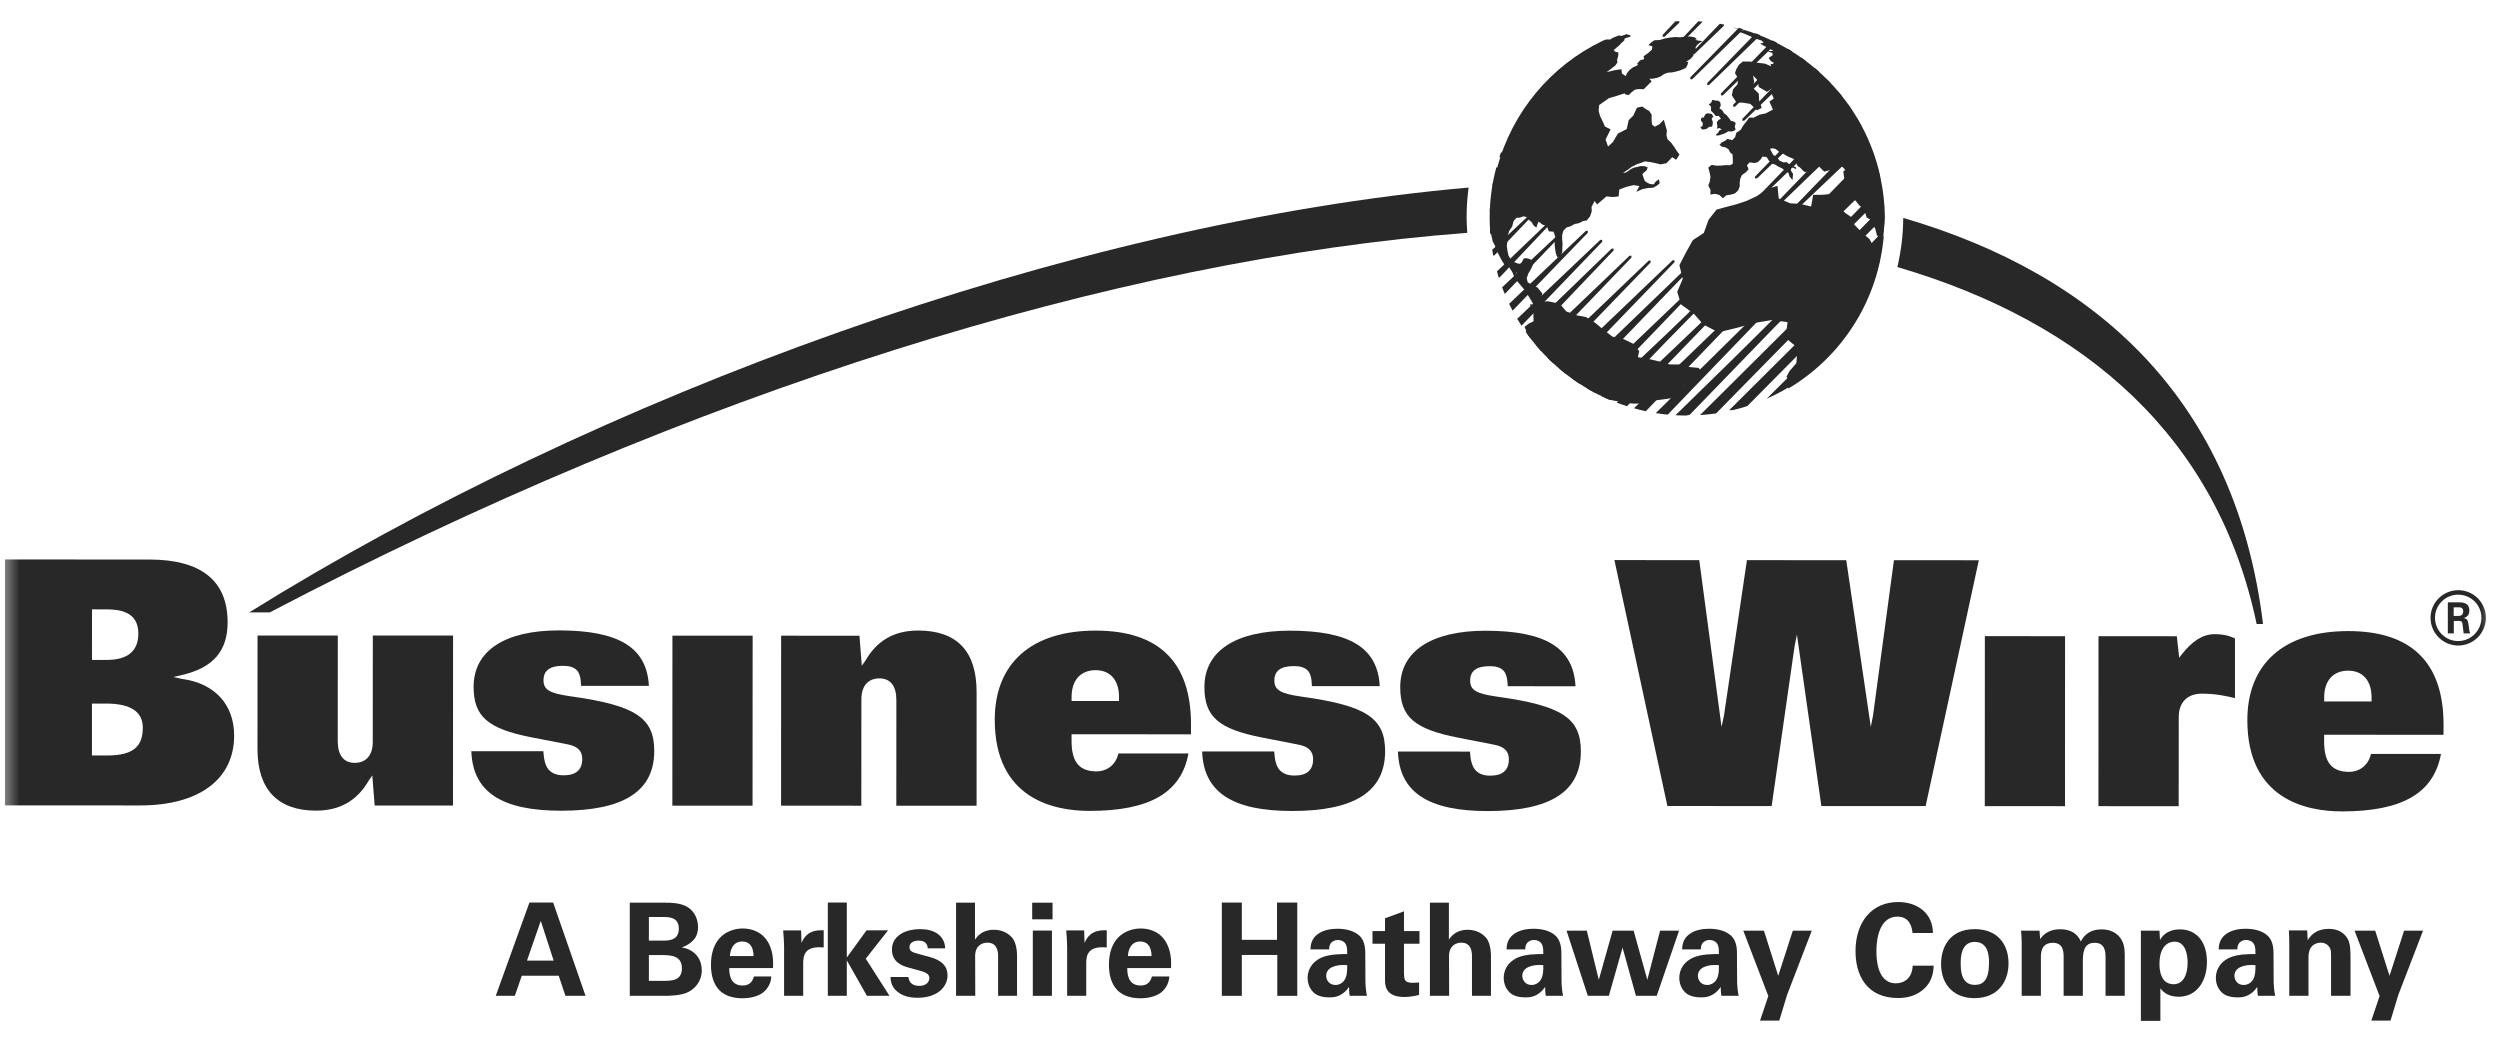 <svg xmlns="http://www.w3.org/2000/svg" width="192" height="80" viewBox="0 0 192 80" fill="none"><g clip-path="url(#clip0_804_5327)"><mask id="mask0_804_5327" style="mask-type:luminance" maskUnits="userSpaceOnUse" x="0" y="0" width="192" height="80"><path d="M191.572 0H0.365V79.621H191.572V0Z" fill="white"></path></mask><g mask="url(#mask0_804_5327)"><path d="M8.247 58.02L7.063 58.019V54.034L8.168 54.035C10.027 54.035 10.968 54.66 10.968 55.888C10.968 57.384 10.156 58.02 8.247 58.02ZM7.066 46.799L8.171 46.8C9.225 46.8 10.626 46.993 10.626 48.65C10.625 49.998 9.809 50.684 8.197 50.682H7.065L7.066 46.799ZM13.983 52.142L13.31 51.995L13.972 51.841C16.366 51.286 17.479 50.002 17.481 47.802C17.483 44.599 15.454 42.973 11.457 42.971C11.457 42.971 0.455 42.968 0.214 42.968L0.205 61.853C0.449 61.853 10.76 61.858 10.76 61.858C15.281 61.859 17.982 59.853 17.982 56.494C17.982 54.106 16.489 52.479 13.983 52.142Z" fill="#282828"></path><path d="M24.263 62.257C26.105 62.257 27.439 61.491 28.342 59.91L28.594 59.558C28.594 59.558 28.759 61.66 28.775 61.864C28.992 61.864 34.555 61.866 34.791 61.866C34.791 61.623 34.796 49.054 34.796 48.81C34.56 48.81 28.867 48.809 28.632 48.809C28.632 49.051 28.628 56.98 28.628 56.98C28.628 58.003 28.119 58.587 27.231 58.587C26.398 58.587 25.939 57.998 25.939 56.925C25.939 56.925 25.943 49.051 25.943 48.809C25.708 48.809 20.016 48.807 19.779 48.807C19.779 49.049 19.775 57.533 19.775 57.533C19.775 60.621 21.327 62.255 24.263 62.257Z" fill="#282828"></path><path d="M43.081 62.264C47.903 62.266 50.245 60.765 50.247 57.677C50.248 55.115 48.803 54.172 43.808 53.474C42.204 53.249 41.741 52.971 41.742 52.239C41.742 51.494 42.235 51.135 43.243 51.135C43.727 51.135 44.059 51.239 44.287 51.46C44.514 51.687 44.612 52.083 44.627 52.675C44.837 52.675 49.573 52.677 49.835 52.677C49.683 49.739 47.553 48.418 42.928 48.414C38.764 48.413 36.373 49.988 36.373 52.739C36.372 55.02 37.448 55.964 40.8 56.623L43.272 57.103L43.637 57.176C44.365 57.32 44.719 57.684 44.717 58.282C44.717 59.12 44.238 59.543 43.296 59.543C42.773 59.543 42.417 59.409 42.138 59.11C41.891 58.824 41.768 58.36 41.729 57.692C41.526 57.692 36.455 57.692 36.199 57.692C36.304 60.802 38.489 62.262 43.081 62.264Z" fill="#282828"></path><path d="M57.796 61.876C57.796 61.634 57.803 49.064 57.803 48.821C57.567 48.821 51.877 48.819 51.642 48.819C51.642 49.061 51.637 61.631 51.637 61.873C51.872 61.873 57.564 61.876 57.796 61.876Z" fill="#282828"></path><path d="M67.55 52.1C68.384 52.101 68.843 52.69 68.841 53.76C68.841 53.76 68.837 61.638 68.837 61.88C69.074 61.88 74.766 61.881 75.002 61.881C75.002 61.639 75.003 53.152 75.003 53.152C75.007 50.017 73.497 48.426 70.518 48.425C68.677 48.425 67.342 49.191 66.442 50.771L66.186 51.122C66.186 51.122 66.023 49.029 66.007 48.824C65.79 48.824 60.227 48.821 59.991 48.821C59.991 49.064 59.986 61.634 59.986 61.876C60.221 61.876 65.915 61.878 66.15 61.878C66.15 61.636 66.154 53.707 66.154 53.707C66.156 52.684 66.663 52.098 67.55 52.1Z" fill="#282828"></path><path d="M82.298 53.524C82.298 52.237 82.99 51.47 84.148 51.47C85.27 51.47 85.94 52.239 85.94 53.526V53.837H82.298V53.524ZM85.897 57.865C85.654 58.866 84.887 59.242 84.221 59.242C82.889 59.242 82.297 58.524 82.297 56.919V56.391C82.297 56.391 91.225 56.396 91.466 56.396C91.466 56.211 91.469 55.623 91.469 55.623C91.469 50.853 89.006 48.431 84.148 48.431C79.226 48.428 76.4 50.924 76.397 55.272C76.395 61.365 80.95 62.277 83.665 62.277C88.308 62.281 90.725 60.871 91.273 57.866C90.975 57.866 86.056 57.865 85.897 57.865Z" fill="#282828"></path><path d="M99.213 62.284C104.032 62.288 106.375 60.787 106.377 57.695C106.377 55.135 104.93 54.193 99.935 53.497C98.335 53.269 97.871 52.993 97.871 52.26C97.871 51.518 98.362 51.156 99.372 51.156C99.859 51.156 100.194 51.259 100.419 51.482C100.644 51.711 100.741 52.095 100.754 52.697C100.962 52.697 105.702 52.697 105.964 52.697C105.815 49.76 103.683 48.438 99.055 48.436C94.89 48.435 92.5 50.008 92.499 52.76C92.499 55.042 93.575 55.986 96.927 56.643L99.421 57.129L99.764 57.198C100.492 57.342 100.847 57.705 100.847 58.303C100.847 59.14 100.367 59.565 99.424 59.563C98.906 59.563 98.551 59.43 98.269 59.13C98.023 58.848 97.896 58.381 97.859 57.714C97.654 57.714 92.585 57.712 92.326 57.712C92.431 60.824 94.619 62.282 99.213 62.284Z" fill="#282828"></path><path d="M114.248 62.291C119.067 62.293 121.41 60.792 121.41 57.704C121.41 55.14 119.965 54.2 114.976 53.501C113.371 53.276 112.908 53 112.908 52.266C112.91 51.523 113.4 51.161 114.412 51.162C114.898 51.162 115.228 51.266 115.451 51.487C115.678 51.717 115.776 52.112 115.793 52.702C116.001 52.702 120.737 52.704 120.999 52.704C120.847 49.765 118.717 48.443 114.091 48.441C109.926 48.44 107.537 50.017 107.537 52.766C107.536 55.049 108.615 55.993 111.97 56.65L114.801 57.203C115.527 57.347 115.884 57.711 115.882 58.309C115.882 59.147 115.404 59.57 114.458 59.57C113.937 59.57 113.581 59.436 113.307 59.137C113.055 58.851 112.933 58.398 112.894 57.721C112.691 57.721 107.62 57.717 107.361 57.717C107.47 60.829 109.654 62.289 114.248 62.291Z" fill="#282828"></path><path d="M145.455 43.022C145.426 43.235 143.849 54.946 143.849 54.946L143.678 55.822C143.678 55.822 141.822 43.232 141.792 43.022C141.584 43.022 134.37 43.02 134.164 43.02C134.134 43.228 132.403 54.944 132.403 54.944L132.215 55.822C132.215 55.822 130.531 43.23 130.502 43.017C130.296 43.017 124.277 43.015 123.986 43.015C124.049 43.311 128.012 61.711 128.056 61.902C128.247 61.902 135.856 61.905 136.063 61.905C136.095 61.695 137.827 49.607 137.827 49.607L138.005 48.744C138.005 48.744 139.853 61.697 139.881 61.907C140.09 61.907 147.694 61.908 147.888 61.908C147.929 61.716 151.914 43.323 151.974 43.027C151.687 43.027 145.66 43.022 145.455 43.022Z" fill="#282828"></path><path d="M158.592 61.914C158.592 61.672 158.597 49.101 158.597 48.859C158.364 48.859 152.672 48.856 152.437 48.856C152.437 49.1 152.432 61.668 152.432 61.91C152.667 61.91 158.361 61.914 158.592 61.914Z" fill="#282828"></path><path d="M169.094 53.274C170.143 53.274 170.905 53.435 171.646 53.617C171.646 53.335 171.647 49.198 171.647 49.035C171.081 48.756 170.558 48.704 170.076 48.704C169.196 48.704 168.37 49.215 167.549 50.271L167.362 50.514C167.362 50.514 167.199 49.052 167.18 48.863C166.969 48.863 161.399 48.859 161.165 48.859C161.165 49.101 161.16 61.672 161.16 61.913C161.394 61.917 167.089 61.917 167.323 61.917C167.323 61.675 167.328 55.069 167.328 55.069C167.328 53.944 167.988 53.274 169.094 53.274Z" fill="#282828"></path><path d="M178.498 53.562C178.498 52.274 179.184 51.508 180.342 51.508C181.464 51.508 182.137 52.274 182.137 53.562V53.875L178.498 53.873V53.562ZM182.093 57.9C181.849 58.904 181.083 59.279 180.418 59.279C179.088 59.279 178.494 58.562 178.494 56.954V56.428C178.494 56.428 187.421 56.431 187.662 56.433C187.662 56.247 187.665 55.66 187.665 55.66C187.667 50.888 185.205 48.469 180.344 48.467C175.421 48.465 172.597 50.959 172.596 55.308C172.594 61.403 177.144 62.315 179.856 62.316C184.503 62.318 186.915 60.907 187.467 57.904C187.173 57.904 182.252 57.9 182.093 57.9Z" fill="#282828"></path><path d="M112.789 14.404C82.078 17.11 45.86 30.392 19.141 47.032H20.718C53.009 30.108 85.768 19.898 112.687 17.883C112.657 17.47 112.636 17.056 112.636 16.636C112.636 15.88 112.692 15.135 112.789 14.404Z" fill="#282828"></path><path d="M146.169 16.736C146.16 18.035 146.004 19.298 145.717 20.509C160.328 24.787 170.331 33.736 173.311 47.925L173.801 47.922C171.727 30.924 161.251 21.137 146.169 16.736Z" fill="#282828"></path><path d="M128.602 19.991L128.457 19.99L119.756 28.313C119.929 28.462 120.108 28.609 120.291 28.748L128.602 20.137V19.991ZM125.294 19.638H125.151L117.965 26.514C118.096 26.673 118.23 26.829 118.369 26.981L118.379 26.974L125.294 19.782V19.638ZM126.767 20.014L126.624 20.012L118.834 27.467L118.833 27.469C118.981 27.617 119.132 27.76 119.286 27.9L126.768 20.157L126.767 20.014ZM123.924 19.091H123.778L117.169 25.484C117.281 25.641 117.393 25.799 117.509 25.951L117.533 25.942L123.926 19.235L123.924 19.091ZM119.689 18.135L119.545 18.132L115.362 22.066C115.423 22.232 115.487 22.392 115.553 22.553L115.619 22.526L119.689 18.279V18.135ZM123.047 18.423L122.905 18.421L116.519 24.485C116.624 24.66 116.731 24.832 116.843 25.002L116.88 24.986L123.053 18.567L123.047 18.423ZM121.946 17.729L121.8 17.726L115.899 23.333C115.981 23.506 116.071 23.673 116.159 23.843L116.208 23.817L121.946 17.875V17.729ZM130.922 19.359H130.778L120.717 29.057L120.711 29.062C120.912 29.208 121.113 29.345 121.32 29.479L130.924 19.504L130.922 19.359ZM130.569 31.87L130.596 31.876C131.002 31.849 131.404 31.809 131.797 31.75C133.352 30.169 143.628 19.702 144.579 18.731C144.624 18.381 144.658 18.027 144.68 17.668C142.87 19.704 130.569 31.87 130.569 31.87ZM144.707 16.656C144.704 16.357 144.694 16.062 144.675 15.768L136.772 23.87C136.555 24.215 129.57 31.022 128.679 31.888C128.948 31.904 129.222 31.914 129.496 31.914C129.655 31.883 129.768 31.858 129.768 31.858L136.254 25.161L144.707 16.656ZM132.804 31.501L133.088 31.497C133.464 31.409 133.829 31.306 134.191 31.189L144.032 21.262C144.166 20.824 144.283 20.377 144.377 19.925C142.399 21.981 132.804 31.501 132.804 31.501ZM135.68 30.624C139.118 29.103 141.887 26.34 143.411 22.9C141.333 24.997 137.827 28.489 135.68 30.624ZM134.313 19.787L138.352 15.751L143.447 10.907L143.467 10.782L143.264 10.42L143.188 10.369L143.102 10.398L137.597 16.081C137.432 16.326 133.083 20.646 130.195 23.497C130.042 23.717 126.472 27.103 122.997 30.37L122.968 30.409C123.196 30.523 123.433 30.628 123.668 30.727L127.095 27.134C127.234 26.961 131.877 22.254 134.313 19.787ZM135.861 16.533C136.022 16.326 140.878 11.675 142.956 9.689C142.848 9.484 142.734 9.281 142.616 9.081C141.885 9.98 135.225 16.827 135.157 16.895C135.039 17.041 131.347 20.694 129.411 22.607L121.878 29.814L121.873 29.821C122.086 29.949 122.301 30.068 122.521 30.183L130.147 22.257L135.861 16.533ZM137.717 19.995L144.359 13.524C144.306 13.284 144.249 13.042 144.183 12.805L138.885 18.216C138.726 18.428 134.274 22.846 132.572 24.531L125.494 31.345L125.489 31.354C125.787 31.44 126.09 31.519 126.398 31.582L132.24 25.518L137.717 19.995ZM137.237 18.643C137.403 18.425 142.183 13.925 144.005 12.21L144.008 12.203C143.948 12.008 143.885 11.821 143.817 11.631L143.739 11.587L143.651 11.629C143.521 11.792 139.188 16.223 136.914 18.541C136.785 18.719 133.809 21.663 131.836 23.602C131.668 23.819 126.753 28.479 124.178 30.914L124.168 30.927C124.425 31.024 124.682 31.115 124.948 31.2L132.428 23.46L137.237 18.643ZM144.606 15.01C144.577 14.756 144.54 14.504 144.497 14.254L135.606 23.403L127.161 31.727C127.45 31.771 127.739 31.812 128.032 31.839H128.085L137.156 22.423L144.606 15.01ZM117.606 16.499L117.462 16.497L114.601 19.188L114.679 19.633L114.778 19.606L117.607 16.643L117.606 16.499ZM134.349 15.931H134.496C135.191 15.218 142.122 8.567 142.191 8.499L142.22 8.445L141.919 8.007L141.846 8.032L134.347 15.785L134.349 15.931ZM134.797 13.553L134.795 13.555L134.768 13.626L134.799 13.7L134.946 13.695C135.051 13.589 139.249 9.552 141.454 7.431L141.467 7.404L141.156 7.017L141.112 7.035L134.797 13.553ZM118.988 17.125H118.846L114.966 20.843C115.012 21.003 115.054 21.166 115.103 21.325L115.184 21.294L118.99 17.271L118.988 17.125ZM114.545 16.271L116.731 13.992L116.729 13.848L116.585 13.844L114.43 15.903L114.418 16.282L114.433 16.294L114.545 16.271ZM117.054 15.288L116.905 15.286L114.432 17.624L114.459 17.993L114.464 17.998L114.574 17.973L117.054 15.431V15.288ZM115.318 12.068L116.24 11.112V10.968L116.093 10.966L115.254 11.761L115.157 12.044L115.188 12.083L115.318 12.068ZM114.761 14.266L116.45 12.526L116.448 12.384L116.305 12.382L114.672 13.946L114.614 14.259L114.64 14.284L114.761 14.266ZM134.875 11.707L134.871 11.716L134.861 11.729L134.838 11.788L134.871 11.865L135.022 11.853L135.088 11.783L140.601 6.487L140.628 6.423L140.323 6.103L140.257 6.13L134.942 11.638L134.875 11.707ZM130.765 1.668L130.761 1.662L130.428 1.638L129.205 2.941L129.206 3.085L129.349 3.088M131.113 6.521H131.259L135.142 2.755L135.171 2.69L134.831 2.555L131.112 6.377L131.113 6.521ZM129.814 6.086L129.959 6.088L133.827 2.316L133.844 2.232L133.533 2.142L129.814 5.941V6.086ZM134.379 10.528L134.521 10.531L139.711 5.536L139.717 5.524L139.371 5.223L134.379 10.386V10.528ZM127.838 2.826L128.958 1.755L128.983 1.64L128.97 1.626L128.663 1.64L127.69 2.68L127.694 2.826H127.838ZM129.99 4.151L130.134 4.152L132.394 1.983L132.399 1.883L132.08 1.824L129.988 4.005L129.99 4.151ZM133.811 9.274H133.956L138.687 4.705L138.692 4.689L138.354 4.43L133.811 9.129V9.274ZM133.107 8.189L133.252 8.191L137.623 3.986L137.638 3.949L137.294 3.734L133.107 8.046V8.189ZM132.166 7.328H132.308L136.433 3.326L136.462 3.276L136.135 3.11L132.162 7.184L132.166 7.328Z" fill="#282828"></path><path d="M130.671 9.736L130.588 9.741L130.647 9.868L130.74 9.944L130.843 9.946L130.945 9.925L131.043 9.895L131.134 9.856L131.212 9.775L131.31 9.734L131.422 9.738L131.503 9.699L131.524 9.563L131.547 9.426L131.52 9.289L131.463 9.152L131.471 9.054L131.585 9.005L131.541 8.87L131.466 8.763L131.376 8.726L131.278 8.722L131.187 8.707L131.094 8.712L131.008 8.748L130.942 8.834L130.887 8.941L130.828 9.042L130.727 9.017L130.656 9.081L130.627 9.213L130.669 9.328L130.755 9.396L130.772 9.533L130.75 9.683L130.671 9.736Z" fill="#282828"></path><path d="M144.359 13.613L144.357 13.606H144.359V13.613ZM141.993 15.23L142.137 15.166L142.2 15.088L142.386 15.289L142.58 15.502L142.778 15.755L142.99 15.934L143.212 16.233L143.364 16.717L143.621 16.844L143.839 17.23L144.029 17.596L144.154 18.095L144.503 18.201L144.673 17.731L144.736 17.159L144.758 16.748C144.755 15.682 144.633 14.646 144.42 13.643H144.421L144.401 13.565L144.362 13.367L144.357 13.355L144.272 12.986C142.941 7.871 139.005 3.81 133.963 2.301L133.562 2.206L133.269 2.145L133.076 2.118L133.293 2.173L133.584 2.232L133.665 2.276L133.959 2.381L133.822 2.36L133.36 2.279L133.469 2.371L133.557 2.442L133.995 2.601L134.435 2.79L134.912 2.993L135.315 3.125L135.438 3.301L135.171 3.335L135.388 3.477L135.927 3.751L136.205 3.919L135.701 3.917L136.124 4.071L136.139 4.244L135.963 4.36L135.829 4.452L136.005 4.695L136.469 4.963L135.966 4.905L136.042 5.096L135.548 4.888L135.003 4.821L134.421 4.729L133.858 4.722L133.545 4.975L133.352 5.306L133.245 5.611L133.497 6.035L133.438 6.481L133.1 6.854L133.005 7.318L133.355 7.865L133.892 7.892L134.43 7.985L134.939 8.472L135.301 8.283L135.103 7.722L135.074 7.189L134.592 6.722L134.721 6.271L134.636 5.802L134.992 6.178L135.073 6.682L135.702 7.052L136.164 6.746L136.014 7.093L136.225 7.565L135.893 7.807L136.161 8.413L135.619 8.704L135.142 8.802L134.66 9.046L134.508 9.027L134.426 9.042L134.333 9.036L134.12 9.332L133.953 9.548L133.86 9.673L133.682 9.975L133.35 10.198L133.261 10.524L133.044 10.765L132.641 10.665L132.545 10.775L132.352 10.875L132.21 10.951L132.056 11.127L132.261 11.274L132.543 11.323L132.76 11.477L132.861 11.689L133.056 11.86L133.073 12.083L133.083 12.313L133.076 12.579L132.868 12.692L132.54 12.68L132.213 12.714L131.843 12.726L131.454 12.665L131.198 12.875L131.288 13.213L131.364 13.575L131.315 13.927L131.196 14.249L131.369 14.591L131.352 14.937L131.711 14.885L132.047 14.973L132.32 15.228L132.572 15.003L132.931 14.946L133.25 14.853L133.497 14.613L133.616 14.3L133.606 14.073L133.645 13.748L133.783 13.438L134.058 13.25L134.289 13.014L134.169 12.68L134.382 12.467L134.728 12.521L135.002 12.453L135.21 12.25L135.359 12.024L135.677 12.061L135.841 12.325L136.059 12.555L136.327 12.64L136.594 12.805L136.844 12.919L137.098 13.115L137.347 13.274L137.445 13.572L137.665 13.829L137.706 13.357L137.552 13.115L137.548 12.812L137.943 12.988L137.926 12.849L137.454 12.633L137.198 12.448L136.985 12.475L136.68 12.347L136.474 12.068L136.191 11.902L136.086 11.717L135.934 11.425L136.139 11.387L136.362 11.44L136.501 11.545L136.741 11.76L136.948 11.805L137.137 11.927L137.377 12.052L137.601 12.14L137.809 12.235L137.926 12.384L137.981 12.582L138.066 12.758L138.225 12.853L138.359 12.986L138.487 13.12L138.624 13.223L138.802 13.174L139.053 13.195L139.044 12.922L139.531 12.535L139.761 12.849L140.103 13.181L140.543 13.064L140.963 12.968L141.327 12.636L141.719 13.049L141.707 13.056L141.569 13.161L141.606 13.499L141.684 13.841L141.721 14.171L141.638 14.365L141.487 14.438L141.289 14.448L141.105 14.616L140.878 14.851L140.47 14.914L139.917 14.961L139.249 14.964L139.093 15.861L138.267 15.658L137.494 15.614L136.609 15.245L136.508 14.274L135.736 14.506L134.919 15.064L134.146 15.426L133.372 15.684L132.393 15.941L131.836 16.095L131.223 16.868L130.856 17.887L130.007 18.445L129.477 19.399L128.978 20.362L129.232 21.423L128.811 22.408L129.107 23.386L130.086 24.095L130.829 24.932L131.97 25.521L133.31 25.198L134.733 24.804L136.064 24.577L137.284 24.743L137.125 25.944L137.843 26.538L138.012 27.272L137.958 27.892L137.428 28.511L137.196 28.942L137.347 29.108L137.428 29.247L137.391 29.403L137.316 29.548L137.271 29.655L137.262 29.726L137.305 29.758L137.355 29.771L137.34 29.816L137.354 29.836L137.313 29.86C141.443 27.416 144.283 23.068 144.682 18.024L144.668 18.122L144.514 18.494L143.917 18.953L143.579 18.365L143 17.863L142.421 17.264L142.162 16.662L141.753 16.384L141.24 15.922L141.927 15.514L141.993 15.23Z" fill="#282828"></path><path d="M131.408 8.513L131.598 8.697L131.781 8.912L132.001 8.897L132.17 9.132L131.975 9.211L131.845 9.411L131.899 9.716L131.843 9.88L132.051 9.836L132.229 9.936L132.051 10.013L131.935 10.213L131.754 10.364L131.874 10.411L132.043 10.387L132.19 10.338L132.336 10.287L132.481 10.237L132.608 10.157L132.732 10.081L132.882 10.1L133.028 10.086L133.165 10.052L133.297 9.941L133.237 9.765L133.248 9.645L133.305 9.447L133.129 9.318L132.941 9.289L132.777 9.057L132.608 8.849L132.41 8.704L132.251 8.45L132.053 8.328L132.156 8.096L132.114 7.854L132.021 7.777L131.902 7.719L131.779 7.738L131.686 7.7L131.508 7.673L131.407 7.902L131.232 8.017L131.408 8.196V8.513Z" fill="#282828"></path><path d="M130.526 3.293L130.753 3.156L130.423 3.115L130.183 3.059L130.321 3.007L130.162 2.87L129.819 2.802L129.435 2.821L129.03 2.865L128.653 2.843L128.259 2.885L127.856 2.953L127.46 3.073L127.057 3.093L126.804 3.264L126.596 3.467L126.907 3.557L126.863 3.812L126.579 4.074L126.23 4.321L126.276 4.535L125.954 4.64L125.733 4.885L125.795 4.995L125.411 5.173L125.125 5.396L124.939 5.638L124.863 5.844L124.567 5.65L124.524 5.316L124.052 5.382L123.394 5.541L124.061 5.027L124.218 4.799L124.191 4.589L124.26 4.372L124.288 4.189L124.296 4.037L124.042 3.966L123.934 3.851L124.166 3.645L124.379 3.464L124.504 3.321L124.66 3.186L124.778 3.064L124.736 2.995L124.875 2.914L125.267 2.805L125.169 2.77L125.211 2.692L124.98 2.668L124.99 2.602L124.543 2.756L124.408 2.736L124.321 2.721L123.876 2.903L123.624 3.047L123.508 3.024L123.298 3.046L123.047 3.154C119.113 5.046 116.13 8.592 114.981 12.887L114.925 12.826C114.587 14.081 114.404 15.398 114.404 16.76C114.404 17.149 114.425 17.535 114.453 17.915L114.533 17.881L114.524 18.032L114.64 18.54L114.832 18.905L114.985 19.34L115.178 19.702L115.37 20.068L115.604 20.403L115.888 20.494L116.152 20.91L116.37 21.457L116.445 20.888L116.464 20.89L116.391 21.452L116.756 21.873L117.135 22.318L117.648 23.169L117.778 23.408L117.75 23.418L117.497 23.357L117.763 24.068L117.778 24.672L117.387 24.866L117.083 25.108L117.326 25.672L117.318 25.694C117.706 26.223 118.128 26.727 118.582 27.203L118.645 27.271C119.093 27.734 119.572 28.172 120.074 28.577L120.145 28.633C120.377 28.821 120.619 28.997 120.863 29.169L120.936 29.22C121.46 29.585 122.012 29.917 122.584 30.216L122.709 30.281C122.99 30.421 123.276 30.558 123.567 30.683H123.568L123.839 30.746L124.381 30.853L124.888 30.934L125.338 30.99L125.612 30.998H125.993L126.306 30.961L126.435 30.883L126.682 30.79L127.232 30.736L127.8 30.665L128.352 30.584L128.731 30.413L129.005 30.188L129.232 29.93L129.286 29.645L129.805 29.345L130.35 29.007L130.694 28.601L130.464 28.257L129.736 28.186L129.059 27.993L128.21 27.986L127.445 27.765L126.646 27.573L125.788 27.433L125.89 26.97L125.457 26.415L124.687 26.041L123.834 25.851L123.188 25.36L122.541 24.817L121.814 24.354L121.051 24.206L120.286 23.915L119.758 23.288L119.447 23.255L118.856 23.132L118.293 23.216L118.342 23.008L118.447 22.536L118.095 22.093L117.697 21.881L117.332 21.692L117.249 21.362L117.374 21.029L117.367 21.018L117.558 20.709L117.719 20.364L117.79 20.079L117.501 19.904L117.228 19.824L117.01 19.858L116.89 20.125L116.738 20.262L116.536 20.227L116.337 20.14L116.144 20.117L116.01 19.898L115.856 19.633L115.777 19.282L115.724 18.888L115.763 18.529L115.785 18.142L115.914 17.716L116.132 17.404L116.245 16.978L116.465 16.727L116.728 16.714L116.988 16.614L117.245 16.672L117.436 16.904L117.629 17.059L117.778 17.306L117.99 17.482L118.076 17.215L118.173 17.018L118.45 17.244L118.793 17.362L118.949 17.766L119.316 17.795L119.457 18.22L119.391 18.636L119.421 19.057L119.486 19.455L119.609 19.777L119.865 19.65L119.983 19.347L119.988 19.024L120.005 18.704L119.973 18.381V18.046L120.069 17.716L120.308 17.469L120.621 17.379L120.931 17.203L121.266 17.14L121.592 16.97L121.858 16.936L122.117 16.616L122.245 16.237L122.232 15.88L122.469 15.441L122.651 15.7L123.081 15.338L123.372 15.086L123.851 15.132L124.31 15.086L124.364 14.553L124.903 14.352L125.464 14.216L125.907 14.288L125.673 14.734L126.134 14.523L126.567 14.438L126.978 14.413L127.291 14.23L127.464 14.076L127.409 13.77L127.166 13.934L127.01 14.157L126.739 14.137L126.519 14.042L126.316 13.888L126.218 13.628L126.134 13.372L126.294 13.21L126.452 13.098L126.545 12.856L126.288 12.758L126.008 12.756L125.736 12.821L125.484 12.875L125.255 12.981L125.052 13.129L124.865 13.249L124.65 13.294L124.748 13.218L124.903 13.103L125.054 13.014L125.179 12.917L125.321 12.807L125.494 12.726L125.714 12.609L125.963 12.531L126.321 12.393L126.721 12.443L127.123 12.526L127.531 12.624L127.985 12.535L128.425 12.073L128.729 12.271L128.983 11.873L128.751 11.55L128.568 11.267L128.34 10.954L128.064 10.694L127.985 10.393L128.019 10.022L127.893 9.597L127.782 9.191L127.457 9.533L127.081 9.734L126.875 9.562L126.841 9.176L126.848 8.807L126.658 8.521L126.401 8.381L126.117 8.181L125.719 8.272L125.428 8.887L125.083 9.228L124.932 9.915L124.259 10.25L123.871 10.905L123.497 11.255L123.308 10.716L123.694 9.936L123.259 9.716L123.064 9.281L122.875 8.885L122.777 8.513L122.812 8.069L123.568 7.536L124.181 7.359L124.721 7.183L124.77 7.162L124.802 7.237L125.069 7.308L125.32 7.073L125.548 6.895L125.807 6.839L126.237 6.853L126.846 6.245L126.668 6.044L126.893 6.046L127.233 5.986L127.553 5.866L127.8 5.684L128.086 5.584L128.408 5.56L128.709 5.499L128.998 5.418L129.269 5.316L129.332 5.274L129.425 5.249L129.448 5.215L129.507 5.169L129.604 4.961L129.656 4.748L129.477 4.741L129.753 4.584L129.951 4.408L130.069 4.215L130.054 3.998L130.249 3.831L130.22 3.631L130.343 3.45L130.526 3.293Z" fill="#282828"></path><path d="M188.443 47.304H188.813C189.118 47.304 189.174 47.091 189.174 46.968C189.174 46.641 188.949 46.641 188.825 46.641H188.443V47.304ZM187.993 46.259H188.813C189.094 46.259 189.646 46.259 189.646 46.888C189.646 47.328 189.365 47.418 189.196 47.474C189.52 47.496 189.544 47.711 189.588 48.013C189.612 48.205 189.646 48.531 189.713 48.643H189.207L189.118 47.89C189.084 47.755 189.038 47.687 188.869 47.687H188.453V48.643H187.993V46.259ZM187.008 47.445C187.008 48.435 187.806 49.233 188.784 49.233C189.774 49.233 190.573 48.419 190.573 47.445C190.573 46.455 189.764 45.67 188.784 45.67C187.818 45.67 187.008 46.445 187.008 47.445ZM190.916 47.452C190.916 48.621 189.96 49.577 188.791 49.577C187.632 49.577 186.666 48.633 186.666 47.452C186.666 46.249 187.654 45.325 188.791 45.325C189.938 45.325 190.916 46.249 190.916 47.452Z" fill="#282828"></path><path d="M42.521 73.775L41.531 70.722L40.472 73.775H42.521ZM42.482 69.316L44.969 76.48H43.425L42.908 74.934H40.074L39.539 76.48H38.074L40.66 69.316H42.482Z" fill="#282828"></path><path d="M49.834 75.33H50.875C51.577 75.33 52.371 75.33 52.371 74.369C52.371 73.348 51.448 73.348 50.716 73.348H49.834V75.33ZM49.834 72.238H50.905C51.34 72.238 52.134 72.238 52.134 71.318C52.134 70.426 51.379 70.426 50.875 70.426H49.834V72.238ZM48.367 69.326H51.044C51.459 69.326 52.262 69.326 52.807 69.663C53.46 70.079 53.609 70.771 53.609 71.189C53.609 71.457 53.56 71.922 53.193 72.259C53.144 72.318 52.797 72.636 52.381 72.744V72.765C53.47 72.963 53.897 73.754 53.897 74.507C53.897 75.35 53.401 75.915 52.846 76.193C52.291 76.48 51.322 76.48 51.044 76.48H48.367V69.326Z" fill="#282828"></path><path d="M57.871 73.428C57.871 73.201 57.85 72.308 56.999 72.308C56.355 72.308 56.087 72.844 56.057 73.428H57.871ZM56.008 74.349C56.008 74.677 56.008 75.687 57.028 75.687C57.395 75.687 57.761 75.548 57.901 74.993H59.238C59.218 75.232 59.168 75.658 58.762 76.083C58.395 76.47 57.742 76.668 57.008 76.668C56.581 76.668 55.771 76.589 55.245 76.044C54.789 75.568 54.602 74.895 54.602 74.091C54.602 73.279 54.8 72.308 55.641 71.724C56.028 71.467 56.503 71.308 57.048 71.308C57.761 71.308 58.613 71.585 59.07 72.516C59.405 73.201 59.387 73.934 59.366 74.349H56.008Z" fill="#282828"></path><path d="M60.218 72.705C60.218 72.467 60.179 71.743 60.148 71.457H61.526L61.556 72.418C61.744 71.991 62.072 71.387 63.26 71.447V72.765C61.775 72.626 61.685 73.389 61.685 74.013V76.48H60.218V72.705Z" fill="#282828"></path><path d="M63.578 69.316H65.035V73.538L66.551 71.447H68.204L66.49 73.626L68.314 76.48H66.58L65.035 73.754V76.48H63.578V69.316Z" fill="#282828"></path><path d="M69.768 75.034C69.788 75.35 69.986 75.716 70.602 75.716C71.127 75.716 71.374 75.419 71.374 75.122C71.374 74.895 71.254 74.716 70.682 74.558L69.768 74.309C69.362 74.191 68.501 73.942 68.501 72.922C68.501 71.953 69.392 71.357 70.69 71.357C71.721 71.357 72.553 71.832 72.592 72.834H71.254C71.215 72.279 70.77 72.239 70.54 72.239C70.145 72.239 69.847 72.428 69.847 72.734C69.847 73.071 70.096 73.14 70.533 73.26L71.433 73.507C72.345 73.755 72.771 74.222 72.771 74.903C72.771 75.766 72.027 76.628 70.472 76.628C69.829 76.628 69.215 76.489 68.758 76.013C68.431 75.668 68.401 75.271 68.391 75.034H69.768Z" fill="#282828"></path><path d="M73.426 69.326H74.879V72.159C75.05 71.922 75.416 71.406 76.328 71.406C77.07 71.406 77.548 71.773 77.784 72.079C77.962 72.328 78.109 72.783 78.109 73.438V76.48H76.654V73.487C76.654 73.201 76.654 72.397 75.832 72.397C75.416 72.397 74.891 72.636 74.891 73.418L74.901 76.48H73.426V69.326Z" fill="#282828"></path><path d="M79.32 71.467H80.788V76.48H79.32V71.467ZM79.272 69.326H80.837V70.604H79.272V69.326Z" fill="#282828"></path><path d="M81.956 72.705C81.956 72.467 81.917 71.743 81.887 71.457H83.264L83.294 72.418C83.481 71.991 83.809 71.387 84.998 71.447V72.765C83.513 72.626 83.423 73.389 83.423 74.013V76.48H81.956V72.705Z" fill="#282828"></path><path d="M88.437 73.428C88.437 73.201 88.416 72.308 87.564 72.308C86.921 72.308 86.653 72.844 86.623 73.428H88.437ZM86.574 74.349C86.574 74.677 86.574 75.687 87.594 75.687C87.96 75.687 88.327 75.548 88.466 74.993H89.804C89.784 75.232 89.735 75.658 89.329 76.083C88.961 76.47 88.306 76.668 87.574 76.668C87.147 76.668 86.335 76.589 85.811 76.044C85.354 75.568 85.166 74.895 85.166 74.091C85.166 73.279 85.364 72.308 86.207 71.724C86.592 71.467 87.07 71.308 87.614 71.308C88.327 71.308 89.18 71.585 89.635 72.516C89.972 73.201 89.953 73.934 89.933 74.349H86.574Z" fill="#282828"></path><path d="M93.836 69.316H95.372V72.179H98.076V69.316H99.631V76.48H98.097V73.34H95.372V76.48H93.836V69.316Z" fill="#282828"></path><path d="M101.852 74.934C101.852 75.271 102.081 75.646 102.566 75.646C102.832 75.646 103.052 75.519 103.189 75.36C103.448 75.042 103.466 74.656 103.466 74.122C102.526 74.042 101.852 74.34 101.852 74.934ZM103.656 76.48C103.607 76.172 103.607 75.946 103.607 75.795C103.052 76.599 102.387 76.599 102.109 76.599C101.387 76.599 101.06 76.391 100.861 76.201C100.565 75.905 100.426 75.499 100.426 75.103C100.426 74.707 100.565 73.973 101.485 73.546C102.099 73.271 102.982 73.271 103.466 73.271C103.466 72.942 103.458 72.783 103.397 72.606C103.268 72.238 102.883 72.189 102.744 72.189C102.536 72.189 102.317 72.279 102.189 72.467C102.081 72.636 102.081 72.793 102.081 72.912H100.644C100.653 72.644 100.683 72.11 101.209 71.734C101.664 71.406 102.248 71.328 102.724 71.328C103.14 71.328 104.013 71.397 104.507 71.971C104.844 72.377 104.854 72.973 104.854 73.201L104.864 75.211C104.864 75.638 104.894 76.062 104.982 76.48H103.656Z" fill="#282828"></path><path d="M108.985 76.411C108.51 76.54 108.083 76.568 107.846 76.568C106.369 76.568 106.369 75.638 106.369 75.222V72.477H105.408V71.506H106.369V70.524L107.826 69.99V71.506H109.016V72.477H107.826V74.736C107.836 75.191 107.836 75.479 108.491 75.479C108.708 75.479 108.807 75.469 108.985 75.45V76.411Z" fill="#282828"></path><path d="M109.818 69.326H111.275V72.159C111.443 71.922 111.81 71.406 112.722 71.406C113.465 71.406 113.94 71.773 114.179 72.079C114.356 72.328 114.505 72.783 114.505 73.438V76.48H113.048V73.487C113.048 73.201 113.048 72.397 112.226 72.397C111.81 72.397 111.285 72.636 111.285 73.418L111.294 76.48H109.818V69.326Z" fill="#282828"></path><path d="M116.913 74.934C116.913 75.271 117.141 75.646 117.625 75.646C117.892 75.646 118.111 75.519 118.249 75.36C118.508 75.042 118.527 74.656 118.527 74.122C117.586 74.042 116.913 74.34 116.913 74.934ZM118.716 76.48C118.666 76.172 118.666 75.946 118.666 75.795C118.111 76.599 117.447 76.599 117.17 76.599C116.446 76.599 116.119 76.391 115.921 76.201C115.625 75.905 115.486 75.499 115.486 75.103C115.486 74.707 115.625 73.973 116.546 73.546C117.16 73.271 118.041 73.271 118.527 73.271C118.527 72.942 118.518 72.783 118.458 72.606C118.329 72.238 117.943 72.189 117.804 72.189C117.596 72.189 117.378 72.279 117.249 72.467C117.141 72.636 117.141 72.793 117.141 72.912H115.703C115.713 72.644 115.744 72.11 116.268 71.734C116.723 71.406 117.309 71.328 117.784 71.328C118.2 71.328 119.072 71.397 119.568 71.971C119.904 72.377 119.914 72.973 119.914 73.201L119.925 75.211C119.925 75.638 119.955 76.062 120.043 76.48H118.716Z" fill="#282828"></path><path d="M121.867 71.475L122.788 75.25L123.849 71.475H125.463L126.514 75.25L127.495 71.475H128.952L127.236 76.48H125.64L124.612 72.775L123.561 76.48H121.945L120.311 71.475H121.867Z" fill="#282828"></path><path d="M130.397 74.934C130.397 75.271 130.626 75.646 131.111 75.646C131.379 75.646 131.597 75.519 131.736 75.36C131.993 75.042 132.013 74.656 132.013 74.122C131.071 74.042 130.397 74.34 130.397 74.934ZM132.201 76.48C132.152 76.172 132.152 75.946 132.152 75.795C131.597 76.599 130.932 76.599 130.654 76.599C129.932 76.599 129.605 76.391 129.407 76.201C129.109 75.905 128.971 75.499 128.971 75.103C128.971 74.707 129.109 73.973 130.032 73.546C130.646 73.271 131.527 73.271 132.013 73.271C132.013 72.942 132.003 72.783 131.944 72.606C131.815 72.238 131.428 72.189 131.289 72.189C131.081 72.189 130.862 72.279 130.734 72.467C130.626 72.636 130.626 72.793 130.626 72.912H129.189C129.199 72.644 129.228 72.11 129.754 71.734C130.209 71.406 130.793 71.328 131.27 71.328C131.685 71.328 132.558 71.397 133.052 71.971C133.39 72.377 133.399 72.973 133.399 73.201L133.409 75.211C133.409 75.638 133.439 76.062 133.529 76.48H132.201Z" fill="#282828"></path><path d="M135.47 71.475L136.568 74.944L137.689 71.475H139.145L137.254 76.391L136.648 78.382H135.172L135.807 76.499L133.885 71.475H135.47Z" fill="#282828"></path><path d="M146.883 71.655C146.854 71.406 146.765 70.396 145.724 70.396C144.585 70.396 144.11 71.585 144.11 73.062C144.11 73.487 144.11 75.519 145.605 75.519C146.248 75.519 146.863 75.112 146.893 74.161H148.509C148.479 74.587 148.44 75.25 147.864 75.846C147.23 76.499 146.428 76.648 145.773 76.648C143.306 76.648 142.504 74.826 142.504 73.052C142.504 70.783 143.773 69.276 145.783 69.276C147.35 69.276 148.448 70.228 148.448 71.655H146.883Z" fill="#282828"></path><path d="M151.68 75.638C152.323 75.638 152.758 75.25 152.758 73.924C152.758 73.26 152.631 72.338 151.658 72.338C150.589 72.338 150.58 73.577 150.58 74.032C150.58 75.152 150.956 75.638 151.68 75.638ZM151.658 71.357C153.472 71.357 154.255 72.585 154.255 73.983C154.255 75.389 153.443 76.658 151.629 76.658C150.203 76.658 149.074 75.777 149.074 74.022C149.074 72.814 149.687 71.357 151.658 71.357Z" fill="#282828"></path><path d="M155.266 72.418C155.266 72.101 155.247 71.793 155.217 71.475H156.633L156.684 72.12C156.841 71.902 157.227 71.367 158.229 71.367C159.378 71.367 159.706 72.071 159.804 72.308C160.22 71.506 160.894 71.377 161.41 71.377C162.42 71.377 162.826 71.981 162.934 72.179C163.203 72.616 163.181 73.22 163.181 73.656V76.48H161.706V73.538C161.706 73.002 161.626 72.408 160.863 72.408C159.982 72.408 159.963 73.23 159.963 73.973V76.48H158.486V73.507C158.486 73.122 158.476 72.408 157.664 72.408C156.741 72.408 156.741 73.201 156.741 73.538V76.48H155.266V72.418Z" fill="#282828"></path><path d="M168.009 73.934C168.009 73.34 167.86 72.318 166.997 72.318C166.521 72.318 165.848 72.675 165.848 74.022C165.848 74.32 165.858 75.589 166.938 75.589C167.631 75.589 168.009 74.924 168.009 73.934ZM165.848 71.475L165.887 72.189C166.344 71.387 167.175 71.377 167.413 71.377C168.711 71.377 169.494 72.348 169.494 73.873C169.494 75.291 168.76 76.55 167.315 76.55C166.413 76.55 166.046 76.073 165.917 75.905V78.401H164.42V71.475H165.848Z" fill="#282828"></path><path d="M171.604 74.934C171.604 75.271 171.831 75.646 172.316 75.646C172.586 75.646 172.804 75.519 172.943 75.36C173.2 75.042 173.22 74.656 173.22 74.122C172.278 74.042 171.604 74.34 171.604 74.934ZM173.406 76.48C173.359 76.172 173.359 75.946 173.359 75.795C172.804 76.599 172.139 76.599 171.861 76.599C171.139 76.599 170.811 76.391 170.614 76.201C170.316 75.905 170.178 75.499 170.178 75.103C170.178 74.707 170.316 73.973 171.237 73.546C171.851 73.271 172.733 73.271 173.22 73.271C173.22 72.942 173.208 72.783 173.151 72.606C173.02 72.238 172.635 72.189 172.496 72.189C172.288 72.189 172.069 72.279 171.941 72.467C171.831 72.636 171.831 72.793 171.831 72.912H170.394C170.406 72.644 170.435 72.11 170.961 71.734C171.416 71.406 172 71.328 172.476 71.328C172.892 71.328 173.763 71.397 174.259 71.971C174.597 72.377 174.606 72.973 174.606 73.201L174.616 75.211C174.616 75.638 174.645 76.062 174.736 76.48H173.406Z" fill="#282828"></path><path d="M175.816 72.369C175.816 72.348 175.816 71.802 175.785 71.457H177.193L177.232 72.21C177.371 71.981 177.767 71.337 178.856 71.337C179.838 71.337 180.254 71.932 180.382 72.279C180.491 72.585 180.521 72.844 180.521 73.775V76.48H179.025V73.369C179.025 73.161 179.025 72.983 178.946 72.824C178.836 72.606 178.609 72.397 178.232 72.397C177.915 72.397 177.628 72.546 177.47 72.783C177.381 72.912 177.291 73.161 177.291 73.546V76.48H175.816V72.369Z" fill="#282828"></path><path d="M182.415 71.475L183.515 74.944L184.634 71.475H186.091L184.197 76.391L183.593 78.382H182.118L182.752 76.499L180.83 71.475H182.415Z" fill="#282828"></path></g></g><defs><clipPath id="clip0_804_5327"><rect width="191.269" height="80" fill="white" transform="translate(0.365)"></rect></clipPath></defs></svg>
